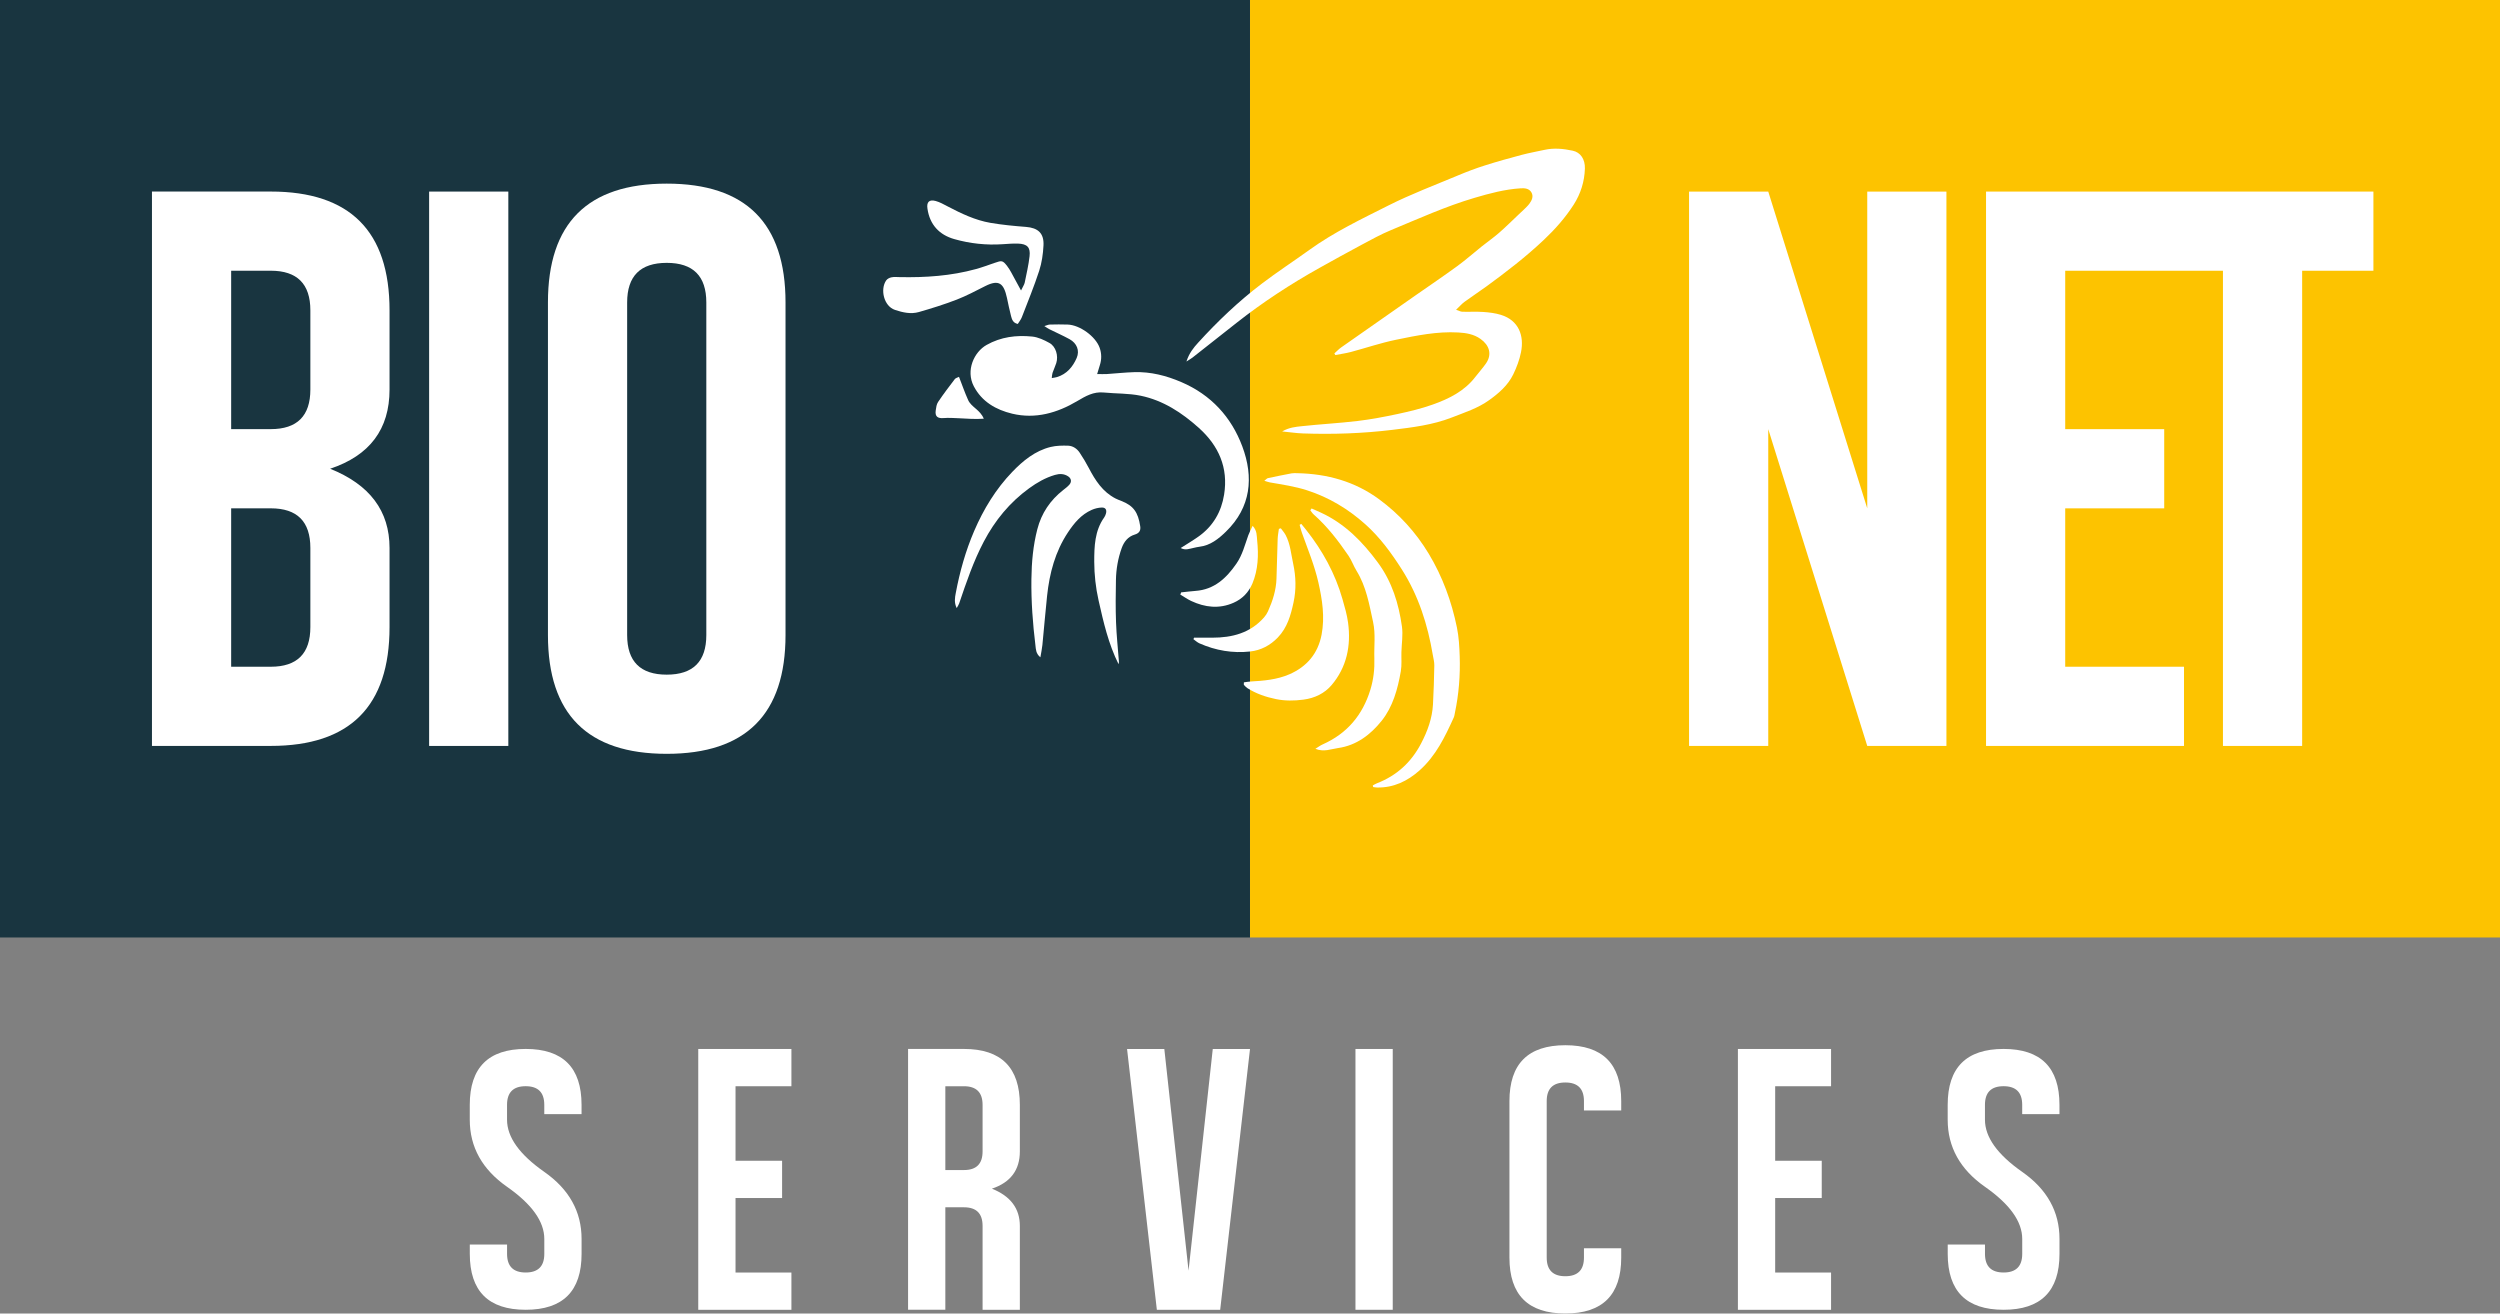 <?xml version="1.0" encoding="UTF-8"?>
<svg xmlns="http://www.w3.org/2000/svg" version="1.1" viewBox="0 0 852.55 447.93">
  <rect x="0" y="0" width="852.55" height="447.93" fill="#808080" stroke="none"/>
  <defs>
    <style>
      .cls-1 {
        fill-rule: evenodd;
      }

      .cls-1, .cls-2 {
        fill: #fff;
      }

      .cls-3 {
        fill: #193540;
      }

      .cls-4 {
        fill: #fdc300;
      }
    </style>
  </defs>
  <!-- Generator: Adobe Illustrator 28.7.2, SVG Export Plug-In . SVG Version: 1.2.0 Build 154)  -->
  <g>
    <g id="Logo">
      <g>
        <path class="cls-2" d="M160.21,424.42h12.71v3.18c0,4.23,2.12,6.35,6.35,6.35s6.35-2.12,6.35-6.35v-5.09c0-5.93-4.23-11.86-12.71-17.79-8.47-5.93-12.71-13.55-12.71-22.87v-5.08c0-12.71,6.35-19.06,19.06-19.06s19.06,6.35,19.06,19.06v3.18h-12.71v-3.18c0-4.23-2.11-6.35-6.35-6.35s-6.35,2.12-6.35,6.35v5.08c0,5.93,4.23,11.86,12.71,17.79,8.47,5.93,12.71,13.55,12.71,22.87v5.09c0,12.71-6.35,19.06-19.06,19.06s-19.06-6.35-19.06-19.06v-3.18Z"/>
        <path class="cls-2" d="M238.12,357.72h31.77v12.71h-19.06v25.41h15.88v12.71h-15.88v25.41h19.06v12.71h-31.77v-88.94Z"/>
        <path class="cls-2" d="M335.08,418.07c0-4.24-2.11-6.36-6.35-6.36h-6.35v34.94h-12.71v-88.94h19.06c12.71,0,19.06,6.35,19.06,19.06v15.88c0,6.35-3.18,10.59-9.53,12.71,6.36,2.54,9.53,6.78,9.53,12.71v28.59h-12.71v-28.59ZM322.38,370.42v28.59h6.35c4.24,0,6.35-2.11,6.35-6.35v-15.88c0-4.23-2.11-6.35-6.35-6.35h-6.35Z"/>
        <path class="cls-2" d="M413.57,357.72h12.71l-10.17,88.94h-21.6l-10.16-88.94h12.71l8.26,75.6,8.26-75.6Z"/>
        <path class="cls-2" d="M474.95,357.72v88.94h-12.71v-88.94h12.71Z"/>
        <path class="cls-2" d="M552.87,375.5v3.18h-12.71v-3.18c0-4.23-2.11-6.35-6.35-6.35s-6.35,2.12-6.35,6.35v53.37c0,4.23,2.12,6.35,6.35,6.35s6.35-2.12,6.35-6.35v-3.18h12.71v3.18c0,12.71-6.35,19.06-19.06,19.06s-19.06-6.35-19.06-19.06v-53.37c0-12.71,6.35-19.06,19.06-19.06s19.06,6.35,19.06,19.06Z"/>
        <path class="cls-2" d="M592.66,357.72h31.77v12.71h-19.06v25.41h15.88v12.71h-15.88v25.41h19.06v12.71h-31.77v-88.94Z"/>
        <path class="cls-2" d="M664.21,424.42h12.71v3.18c0,4.23,2.12,6.35,6.35,6.35s6.35-2.12,6.35-6.35v-5.09c0-5.93-4.23-11.86-12.71-17.79-8.47-5.93-12.71-13.55-12.71-22.87v-5.08c0-12.71,6.35-19.06,19.06-19.06s19.06,6.35,19.06,19.06v3.18h-12.71v-3.18c0-4.23-2.11-6.35-6.35-6.35s-6.35,2.12-6.35,6.35v5.08c0,5.93,4.23,11.86,12.71,17.79,8.47,5.93,12.71,13.55,12.71,22.87v5.09c0,12.71-6.35,19.06-19.06,19.06s-19.06-6.35-19.06-19.06v-3.18Z"/>
      </g>
      <rect class="cls-3" width="426.27" height="319.7"/>
      <rect class="cls-4" x="426.27" width="426.27" height="319.7" transform="translate(1278.82 319.7) rotate(180)"/>
      <g>
        <polygon class="cls-1" points="663.77 254.38 636.77 254.38 603.01 146.35 603.01 254.38 576 254.38 576 65.33 603.01 65.33 636.77 173.36 636.77 65.33 663.77 65.33 663.77 254.38"/>
        <polygon class="cls-1" points="809.38 92.33 785.08 92.33 785.08 254.38 758.07 254.38 758.07 92.33 744.79 92.33 733.76 92.33 704.28 92.33 704.28 146.35 738.04 146.35 738.04 173.36 704.28 173.36 704.28 227.37 744.79 227.37 744.79 254.38 677.28 254.38 677.28 65.33 733.76 65.33 744.79 65.33 809.38 65.33 809.38 92.33"/>
      </g>
      <g>
        <path class="cls-1" d="M132.84,132.84v-27.01c0-27-13.5-40.51-40.51-40.51h-40.51v189.05h40.51c27,0,40.51-13.5,40.51-40.51v-27c0-12.6-6.75-21.6-20.26-27.01,13.51-4.5,20.26-13.5,20.26-27ZM105.84,213.86c0,9-4.51,13.51-13.5,13.51h-13.51v-54.02h13.51c9,0,13.5,4.5,13.5,13.5v27ZM105.84,132.84c0,9-4.51,13.5-13.5,13.5h-13.51v-54.02h13.51c9,0,13.5,4.51,13.5,13.5v27.01Z"/>
        <rect class="cls-2" x="146.34" y="65.33" width="27.01" height="189.05"/>
        <path class="cls-1" d="M227.37,62.62c-27,0-40.51,13.5-40.51,40.51v113.43c0,27,13.51,40.51,40.51,40.51s40.51-13.51,40.51-40.51v-113.43c0-27.01-13.5-40.51-40.51-40.51ZM240.87,216.57c0,9-4.5,13.5-13.5,13.5s-13.5-4.5-13.5-13.5v-113.43c0-9,4.5-13.5,13.5-13.5s13.5,4.5,13.5,13.5v113.43Z"/>
      </g>
      <g>
        <path class="cls-1" d="M455.06,120.51c.78-.69,1.5-1.48,2.36-2.07,8.39-5.9,16.79-11.76,25.2-17.64,4.77-3.33,9.6-6.59,14.3-10.02,2.91-2.12,5.6-4.52,8.42-6.77,1.94-1.55,4-2.98,5.87-4.61,2.36-2.06,4.57-4.27,6.84-6.41.53-.51,1.09-.99,1.61-1.51.65-.65,1.35-1.27,1.89-2.01.85-1.15,1.48-2.5.69-3.86-.79-1.35-2.28-1.48-3.69-1.39-5.38.34-10.53,1.72-15.68,3.24-9.85,2.9-19.16,7.14-28.6,11.05-3.4,1.41-6.64,3.21-9.9,4.95-4.8,2.57-9.56,5.19-14.31,7.85-9.93,5.54-19.43,11.75-28.37,18.79-5.01,3.94-10,7.9-15.02,11.84-.48.37-1.02.67-2.08,1.35.94-2.88,2.42-4.7,3.97-6.4,6.67-7.33,13.83-14.15,21.72-20.14,5.28-4.02,10.86-7.65,16.24-11.53,8.43-6.08,17.79-10.53,27-15.17,7.65-3.85,15.71-6.89,23.62-10.2,3.05-1.28,6.15-2.46,9.3-3.45,4.12-1.31,8.29-2.47,12.47-3.58,2.57-.68,5.21-1.15,7.81-1.72,3.23-.71,6.43-.39,9.61.29,2.62.56,4.25,2.86,4.15,6.11-.14,4.42-1.44,8.58-3.82,12.29-2.85,4.44-6.32,8.37-10.18,12.01-6.13,5.8-12.78,10.91-19.57,15.87-2.46,1.8-5.02,3.45-7.48,5.26-.94.68-1.7,1.59-2.88,2.71,1,.33,1.55.65,2.11.67,2.41.07,4.82-.09,7.22.08,2,.14,4.05.39,5.96.98,6.09,1.88,7.99,7.13,6.85,12.75-.52,2.59-1.48,5.16-2.64,7.55-1.81,3.73-4.91,6.41-8.23,8.79-3.86,2.78-8.36,4.2-12.74,5.92-6.55,2.55-13.43,3.38-20.27,4.21-10.09,1.23-20.27,1.58-30.45,1.22-2.19-.07-4.37-.41-7.13-.68,2.41-1.38,4.6-1.57,6.68-1.79,6.32-.69,12.68-1.02,18.99-1.77,4.57-.54,9.12-1.41,13.63-2.37,4.04-.87,8.09-1.83,11.97-3.21,5.6-1.98,10.91-4.59,14.66-9.51,1.18-1.54,2.5-2.97,3.6-4.56,2.12-3.08,1.17-6.18-1.88-8.34-2.28-1.62-4.89-2.05-7.59-2.2-7.19-.41-14.19,1.04-21.15,2.47-5.23,1.07-10.32,2.81-15.49,4.19-1.73.46-3.52.69-5.29,1.04-.1-.17-.2-.35-.3-.52Z"/>
        <path class="cls-1" d="M374.12,127.56c1.39,0,2.35.05,3.3,0,3.13-.21,6.25-.55,9.38-.65,5.62-.17,10.92,1.18,16.08,3.4,10.09,4.33,17.01,11.87,20.76,21.89,3.96,10.57,3,20.81-5.61,29.14-2.46,2.39-5.26,4.67-8.98,5.11-1.37.17-2.71.62-4.07.84-.75.12-1.53.03-2.35-.4,2.05-1.31,4.16-2.55,6.14-3.96,4.93-3.51,7.75-8.41,8.68-14.29,1.45-9.13-1.81-16.58-8.59-22.69-5.8-5.21-12.19-9.41-19.87-11-4.11-.85-8.41-.69-12.62-1.1-3.45-.34-6.11,1.21-8.97,2.9-6.84,4.07-14.29,6.23-22.24,4.32-5.49-1.32-10.33-4.06-13.09-9.38-2.79-5.39.12-11.67,4.38-14.06,4.9-2.76,10.14-3.4,15.53-2.86,2.03.2,4.08,1.17,5.91,2.19,2.19,1.21,3.1,4.38,2.32,6.85-.37,1.14-.89,2.23-1.28,3.36-.16.47-.15.99-.26,1.76.78-.14,1.3-.19,1.78-.34,3.35-1.02,5.41-3.5,6.72-6.52,1.09-2.53.05-5.02-2.41-6.39-2.26-1.24-4.63-2.28-6.94-3.43-.46-.23-.88-.54-1.68-1.05.88-.26,1.36-.51,1.85-.52,2.03-.05,4.07-.07,6.11,0,4.13.14,9.53,4.04,10.9,7.92.69,1.96.71,3.98.05,5.98-.27.83-.51,1.68-.91,3Z"/>
        <path class="cls-1" d="M381.45,226.5c-3.46-6.94-5.15-14.35-6.82-21.78-.98-4.37-1.46-8.79-1.47-13.16,0-5.18.14-10.57,3.41-15.13.26-.37.44-.82.57-1.26.37-1.27-.09-2.12-1.39-2.09-1.16.03-2.38.33-3.45.8-3.6,1.59-5.98,4.48-8.11,7.68-4.36,6.57-6.28,13.91-7.11,21.61-.6,5.58-1.04,11.18-1.6,16.76-.13,1.31-.42,2.62-.69,4.22-1.55-1.24-1.52-2.74-1.68-4-.92-7.52-1.48-15.07-1.38-22.66.07-5.74.57-11.41,2.02-17.01,1.42-5.49,4.4-9.89,8.82-13.36.73-.57,1.48-1.13,2.09-1.82.86-.97.7-2.12-.38-2.84-1.4-.94-2.93-.97-4.53-.5-3.23.95-6.09,2.59-8.8,4.56-6.63,4.82-11.65,10.95-15.46,18.19-3.54,6.73-5.96,13.89-8.39,21.06-.16.47-.46.89-.84,1.6-.94-1.89-.61-3.61-.32-5.14,1.36-7.26,3.35-14.35,6.27-21.15,3.2-7.46,7.42-14.36,13.01-20.17,3.59-3.74,7.78-7.2,13.08-8.49,1.93-.47,4.01-.5,6.01-.43,1.61.08,2.99,1.03,3.89,2.39,1.12,1.69,2.17,3.42,3.1,5.21,2.21,4.23,4.73,8.16,9.15,10.42.65.33,1.34.58,2.02.85,4.05,1.59,5.65,3.83,6.37,8.6.22,1.45-.31,2.38-1.89,2.85-2.28.68-3.67,2.46-4.44,4.63-1.25,3.49-1.88,7.13-1.95,10.82-.09,4.8-.15,9.62.03,14.42.16,4.51.65,9,.99,13.5.02.26-.08.53-.13.79Z"/>
        <path class="cls-1" d="M468.15,267.85c.47-.25.93-.55,1.43-.74,6.74-2.62,11.69-7.15,15.05-13.59,2.21-4.23,3.79-8.58,4.05-13.35.24-4.41.37-8.84.45-13.26.02-1.17-.31-2.36-.51-3.53-1.74-10.36-4.87-20.21-10.54-29.15-3.58-5.63-7.49-10.99-12.49-15.45-5.83-5.21-12.38-9.17-19.91-11.59-4.15-1.34-8.39-1.94-12.63-2.68-.52-.09-1.01-.29-1.89-.55.6-.45.88-.83,1.22-.9,2.69-.58,5.39-1.13,8.1-1.64.62-.11,1.29-.06,1.94-.05,10.21.21,19.68,2.83,27.95,8.94,6.82,5.04,12.44,11.2,16.85,18.51,4.72,7.84,7.8,16.27,9.62,25.17.66,3.22.84,6.57.95,9.88.21,6.46-.3,12.89-1.64,19.23-.11.54-.17,1.11-.4,1.61-2.98,6.57-6.11,13.07-11.63,17.99-4.13,3.68-8.86,5.97-14.53,5.86-.43,0-.87-.11-1.3-.16-.05-.17-.1-.35-.14-.53Z"/>
        <path class="cls-1" d="M348.2,99.05c.66-1.38,1.11-2,1.25-2.68.61-2.98,1.31-5.95,1.65-8.97.36-3.05-.79-4.22-3.93-4.33-1.75-.06-3.5.1-5.25.21-5.6.38-11.13-.22-16.48-1.74-5.12-1.45-8.37-4.91-9.16-10.37-.34-2.25.57-3.23,2.8-2.63,1.4.38,2.72,1.13,4.02,1.81,4.68,2.45,9.44,4.75,14.68,5.65,4,.68,8.06,1.07,12.11,1.38,4.1.32,6.17,2.17,5.96,6.31-.15,2.91-.57,5.91-1.47,8.67-1.74,5.34-3.89,10.56-5.91,15.81-.32.84-.93,1.56-1.38,2.3-1.64-.33-2-1.54-2.3-2.67-.54-2.04-.94-4.12-1.39-6.18-1.07-4.91-2.66-6.46-7.41-4.06-3.22,1.62-6.41,3.33-9.76,4.63-4.21,1.62-8.53,2.97-12.87,4.22-2.73.78-5.47.17-8.16-.73-3.81-1.27-5.11-7.02-2.99-10.06.37-.53,1.14-.92,1.8-1.05.89-.19,1.84-.09,2.77-.07,8.81.18,17.55-.4,26.09-2.76,2.13-.59,4.22-1.37,6.31-2.09,2.44-.85,2.74-.9,4.26,1.05,1.06,1.36,1.79,2.96,2.64,4.47.62,1.09,1.2,2.21,2.12,3.9Z"/>
        <path class="cls-1" d="M447.29,173.4c1.05.47,2.1.93,3.15,1.41,8.19,3.78,14.23,9.95,19.5,17.12,4.79,6.52,7.05,13.93,8.15,21.73.4,2.85-.1,5.82-.18,8.74-.06,2.19.17,4.42-.21,6.55-1.05,6.05-2.71,12.09-6.54,16.87-3.73,4.66-8.53,8.4-14.9,9.29-2.43.34-4.78,1.43-7.69.25.97-.6,1.67-1.14,2.46-1.49,8.35-3.71,13.66-10.01,16.31-18.71,1.06-3.49,1.46-7.02,1.34-10.62-.14-4.13.47-8.29-.43-12.41-1.31-6.01-2.32-12.11-5.65-17.48-1.02-1.65-1.64-3.54-2.73-5.13-3.49-5.09-7.22-9.99-11.89-14.09-.45-.4-.77-.94-1.15-1.42.15-.21.31-.42.46-.62Z"/>
        <path class="cls-1" d="M443.76,178.65c.55.68,1.12,1.35,1.66,2.05,5.6,7.09,9.91,14.88,12.39,23.61.76,2.65,1.55,5.33,1.91,8.04,1.06,7.83-.45,15.18-5.62,21.28-2.39,2.81-5.72,4.45-9.61,4.96-3.17.42-6.25.45-9.34-.18-3.44-.71-6.76-1.83-9.75-3.73-.45-.29-.83-.71-1.19-1.11-.09-.1-.02-.35-.02-.88.71-.09,1.47-.23,2.24-.28,4.52-.25,9.04-.63,13.24-2.45,5.97-2.59,9.79-7.07,11.02-13.55,1.14-6.02.23-11.89-1.1-17.79-1.33-5.88-3.64-11.39-5.65-17.03-.3-.85-.5-1.74-.74-2.61.19-.11.38-.23.57-.34Z"/>
        <path class="cls-1" d="M436.78,180.15c.55.77,1.2,1.47,1.64,2.3,1.63,3.07,1.86,6.53,2.59,9.84.94,4.36,1.06,8.76.11,13.15-.94,4.35-2.12,8.59-5.34,11.94-2.6,2.71-5.79,4.39-9.44,4.79-5.96.66-11.76-.33-17.27-2.76-.76-.33-1.4-.94-2.09-1.43.07-.17.15-.34.22-.52,2.07,0,4.14,0,6.21,0,6.8,0,12.98-1.59,17.67-6.93.54-.62,1.01-1.34,1.34-2.08,1.59-3.55,2.77-7.23,2.89-11.16.14-4.51.24-9.02.4-13.52.04-1.14.27-2.29.42-3.42.21-.07.43-.13.64-.19Z"/>
        <path class="cls-1" d="M402.81,202.01c1.62-.16,3.24-.38,4.86-.5,6.43-.45,10.55-4.35,13.97-9.3,2.04-2.94,2.88-6.37,4.06-9.68.36-.99.87-1.91,1.47-3.21,1.57,1.67,1.38,3.42,1.54,4.93.53,5.01.35,10.01-1.61,14.73-1.25,2.98-3.42,5.25-6.42,6.57-4.91,2.17-9.74,1.6-14.47-.61-1.29-.61-2.47-1.45-3.7-2.17.1-.26.2-.52.3-.78Z"/>
        <path class="cls-1" d="M327.04,128.52c1.11,2.85,2,5.44,3.12,7.92,1.09,2.42,4.13,3.33,5.33,6.35-3.08.22-5.79-.04-8.49-.16-1.73-.07-3.48-.2-5.2-.06-2.07.17-2.99-.56-2.7-2.58.14-1,.27-2.12.81-2.91,1.79-2.67,3.74-5.23,5.69-7.79.29-.38.92-.51,1.44-.78Z"/>
      </g>
    </g>
  </g>
</svg>